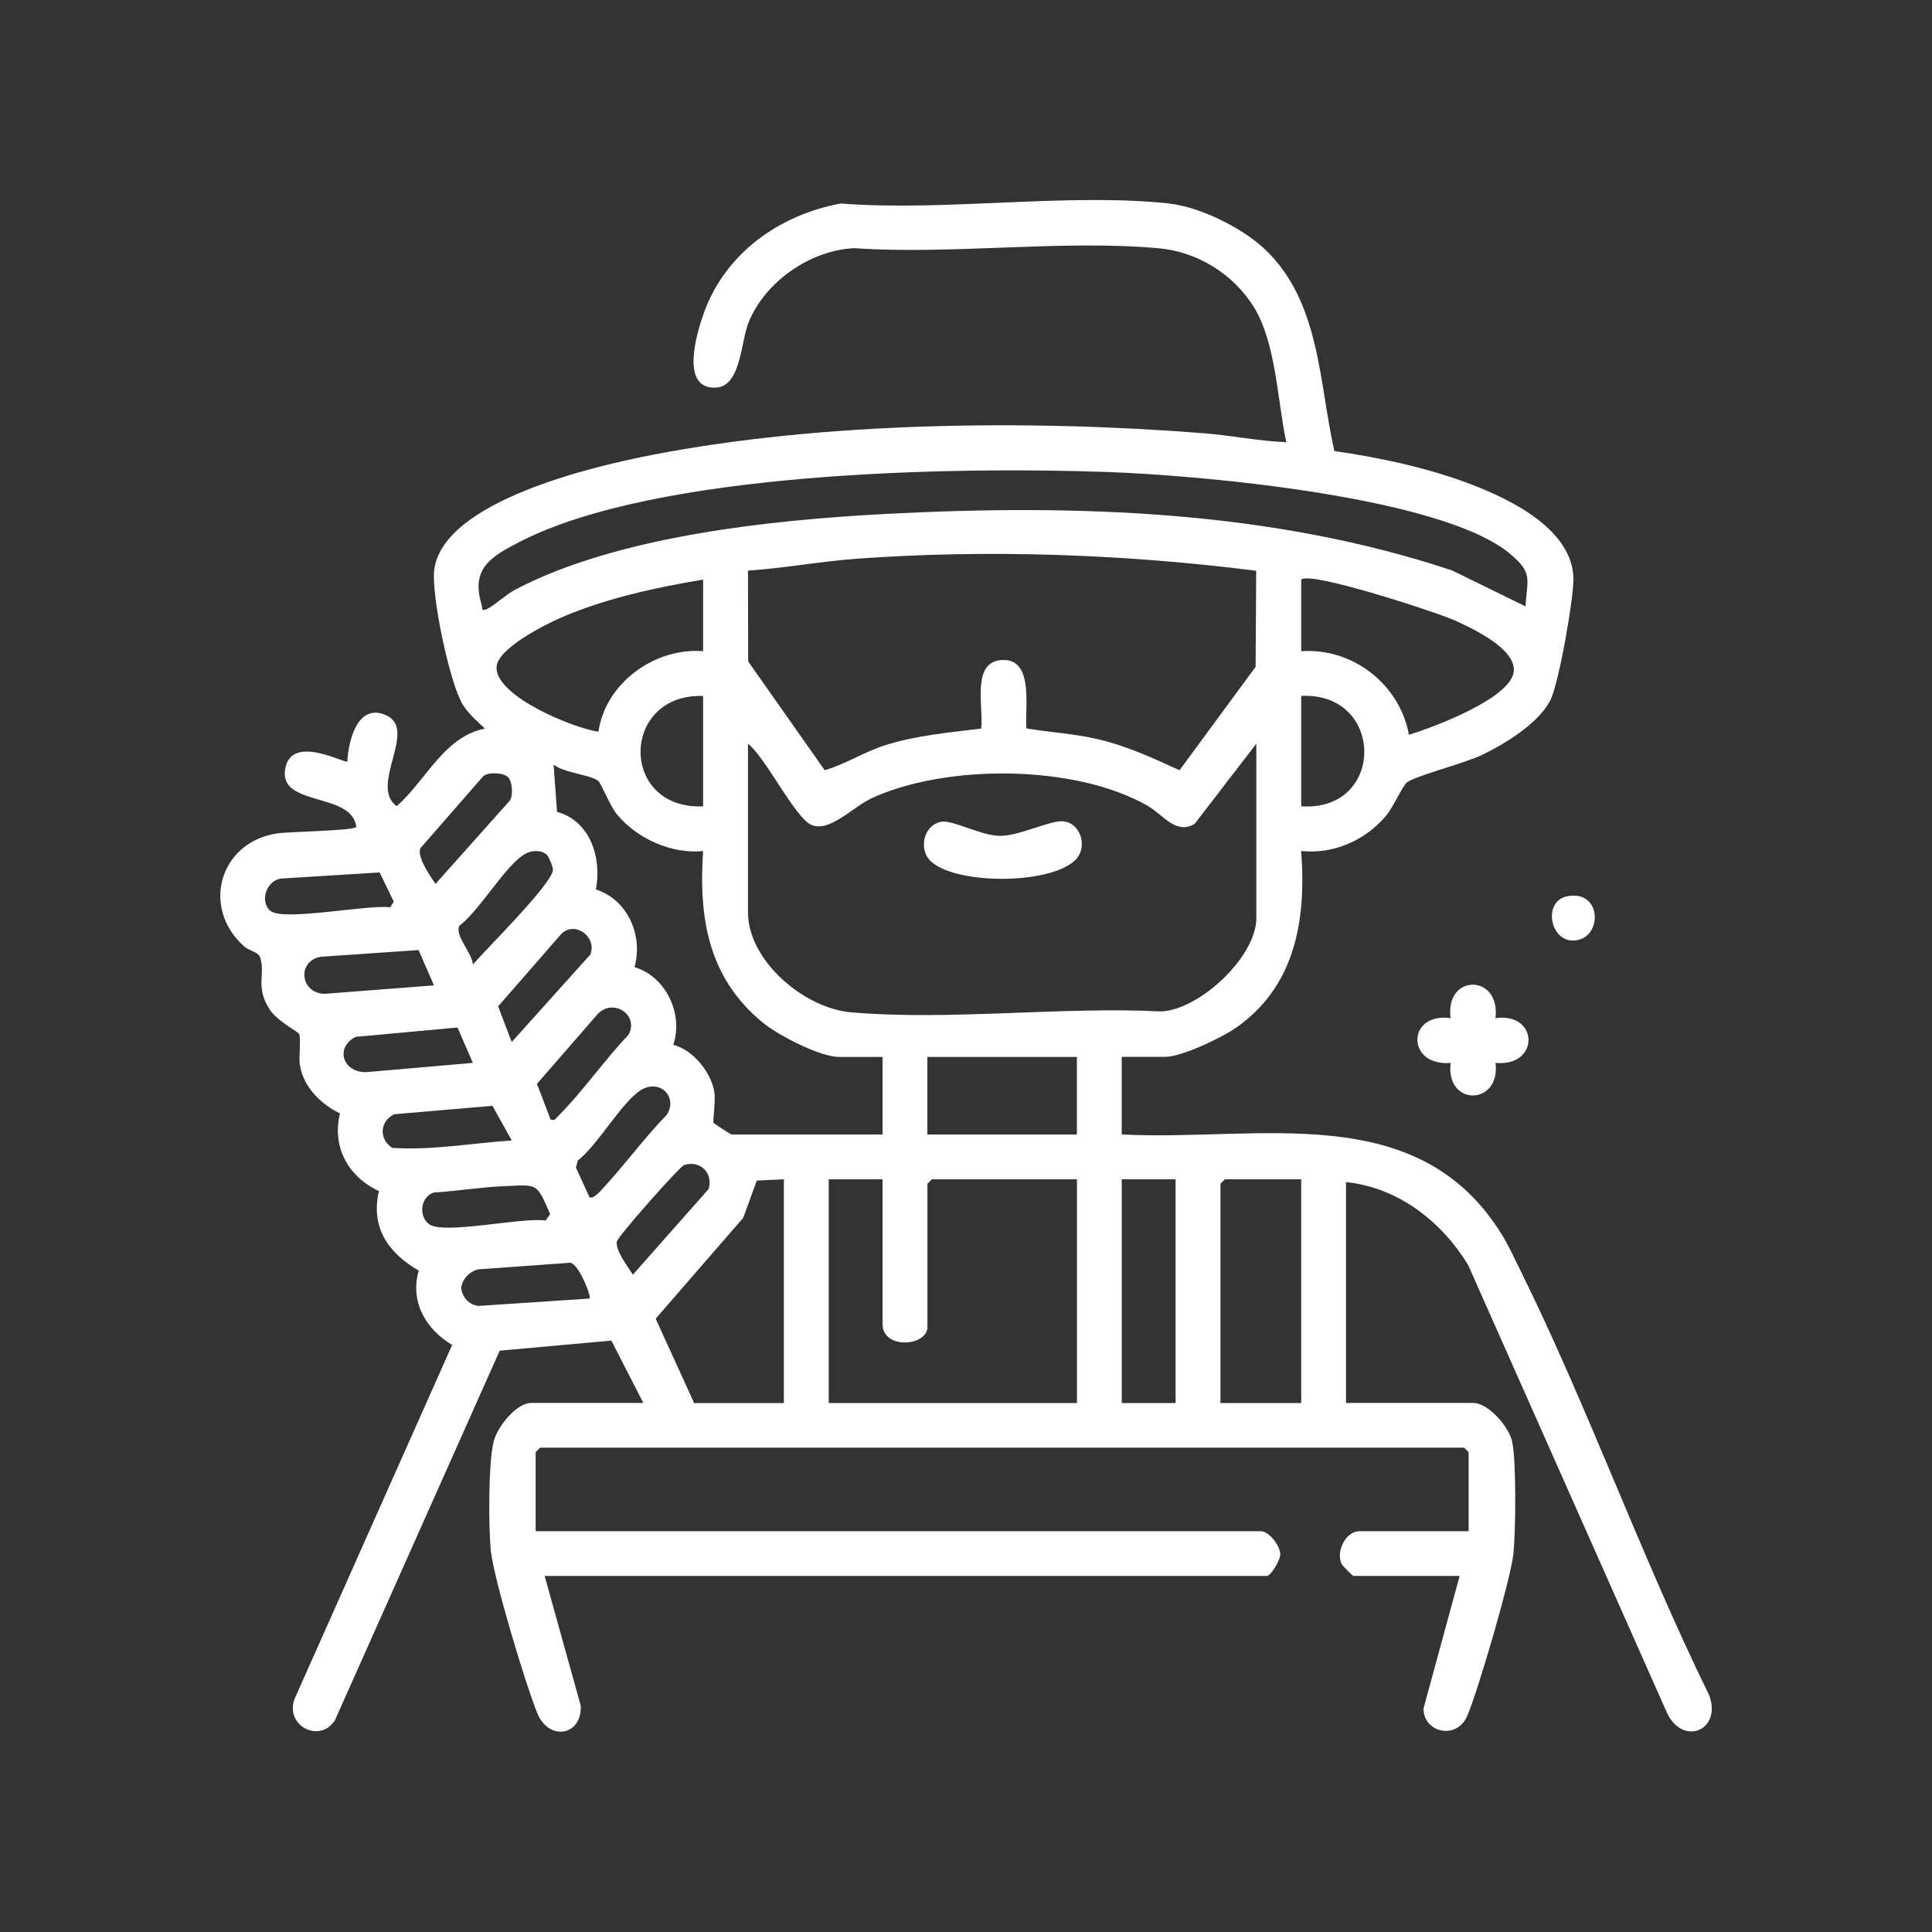 <?xml version="1.0" encoding="UTF-8"?>
<svg id="Camada_1" data-name="Camada 1" xmlns="http://www.w3.org/2000/svg" viewBox="0 0 400 400">
  <rect x="0" y="0" width="400" height="400" fill="#333333" stroke="none"/>
  <defs>
    <style>
      .cls-1 {
        fill: #fff;
      }
    </style>
  </defs>
  <path class="cls-1" d="M242.15,42.16c6.24.67,14.92,4.97,19.52,9.25,11.68,10.88,11.33,27.45,14.59,41.97,9.62,1.4,19.51,3.51,28.58,7,8.1,3.12,20.67,9.27,20.92,19.33.1,4.05-3.05,22.05-4.85,25.42-2.53,4.74-9.35,8.9-14.15,11.21-3.38,1.63-13.66,4.3-15.42,5.61-.93.69-2.91,5.18-4.29,6.84-4.3,5.18-10.91,8.11-17.66,7.4,1.1,14.24-1.2,28.15-13.66,36.71-2.95,2.03-11.11,5.91-14.51,5.91h-8.98v16.06c28.33,1.52,61.46-7.7,78.89,21.05,1.24,2.05,2.3,4.37,3.37,6.52,14.21,28.68,25.25,59.76,39.39,88.58,2.66,7.4-5.72,10.67-8.89,3.3l-41.06-92.46c-5.49-8.97-14.5-16.04-25.26-17.11v45.71h26.31c3.14,0,7.43,4.92,8.08,7.99.9,4.23.73,18.55.27,23.19-.51,5.11-7.41,28.71-9.59,33.67s-8.95,3.46-9.04-1.53l7.49-27.5h-21.98c-.18,0-2.32-2.16-2.46-2.48-1.23-2.67.91-6.78,3.7-6.78h22.6v-16.37l-.93-.93H111.83l-.93.93v16.37h150.14c1.71,0,3.92,2.93,4.02,4.68.07,1.29-1.95,4.58-2.78,4.58H112.76l7.48,26.87c.26,6.26-6.6,7.42-9,1.54-2.39-5.83-9.04-27.86-9.62-33.66-.48-4.81-.55-18.51.65-22.81.81-2.88,4.63-7.76,7.7-7.76h23.22l-6.61-12.9-23.12,2.08-34.12,76.53c-3.25,4.97-10.54.96-8.29-4.57l32.56-73.14c-5.45-3.27-8.79-8.96-6.91-15.39-6.3-3.67-10-8.88-8.25-16.47-6.36-2.99-9.74-9.05-8.07-16.09-4-1.9-7.71-5.64-8.32-10.21-.22-1.61.33-5.43-.18-6.31-.2-.33-4.49-2.67-5.96-4.86-3.18-4.76-.9-7.42-2.06-10.92-.37-1.11-2.36-1.41-3.31-2.26-9.05-8.08-5.03-21.67,6.88-23.41,2.45-.36,15.56-.53,16.34-1.31-.79-7.28-15.97-4.15-14.75-11.91,1.2-7.57,12.37-1.14,12.89-1.67.22-4.28,2.13-12.24,8.05-9.56,6.61,2.99-3.64,14.62,2.17,18.82,6.02-5.26,9.79-14.4,18.26-16.06-1.66-1.62-3.33-2.95-4.59-4.99-2.7-4.38-6.6-22.89-5.88-28,1.99-14.21,33.3-21.38,45.01-23.66,35.51-6.9,78.26-7.35,114.35-4.5,5.67.45,11.34,1.63,17.03,1.85-1.85-8.59-2.1-20.66-6.8-28.12-4.24-6.72-11.59-11.29-19.53-12.02-20.08-1.84-42.8,1.37-63.16-.03-9.12.47-18.35,6.9-21.81,15.3-1.63,3.96-1.57,13.28-6.74,13.57-7.63.42-3.97-11.46-2.55-15.43,4.42-12.39,15.65-20.34,28.34-22.69,21.66,1.7,46.86-2.27,68.1,0ZM315.83,125.55c.37-5.69,1.57-6.87-3.09-10.81-14.07-11.93-64.34-16.33-83.25-17.01-32.08-1.15-93.45-.14-121.81,14.41-6.01,3.09-10.31,5.56-7.94,13.13.14.45-.22,1.35.94.89,1.28-.5,4.1-3.08,5.88-4.02,21.18-11.19,53.3-14.51,77.09-15.75,39.03-2.03,79.61-.77,117.03,11.73l15.15,7.42ZM260.08,118.17c-27.08-3.43-55.39-4.47-82.61-2.5-7.54.55-15.06,1.97-22.61,2.46l.04,18.81,15.85,22.53c4.39-1.3,8.19-3.82,12.59-5.2,6.43-2.02,13.12-2.61,19.79-3.42.59-4.36-2.26-14.19,4.67-14.21,6.31-.02,4.33,10.14,4.71,14.17,4.94.82,9.88,1.09,14.79,2.23,5.94,1.38,11.42,3.91,16.91,6.43l15.75-21.41.12-19.89ZM145.57,120c-9.84,1.64-20.36,3.92-29.52,7.92-3.31,1.45-13.21,6.41-13.25,10.28-.07,6.02,15.88,12.54,21.1,13.3,1.42-10.03,11.61-17.47,21.67-16.68v-14.83ZM269.4,120v14.83c10.62-.77,20.41,6.84,22.3,17.3,4.87-1.48,21.45-7.61,21.73-13.29.22-4.57-8.36-8.63-12.03-10.3-3.91-1.78-30.14-10.36-31.99-8.54ZM145.57,144.09c-17.07-.55-17.46,23.54,0,22.86v-22.86ZM269.4,166.94c17.5,1.16,17.33-23.72,0-22.86v22.86ZM154.86,153.97v34.9c0,10.08,11.67,19.89,21.34,20.72,20.44,1.76,43.54-1.23,64.25-.18,8.04-.41,19.66-11.39,19.66-19.3v-36.14l-12.77,16.6c-3.91,2.32-6.47-1.86-9.72-3.73-14.93-8.57-41.44-8.7-56.98-1.66-3.96,1.79-8.88,7.23-12.62,5.62-3.44-1.47-9.51-14-13.16-16.83ZM151.45,234.89h31.27v-16.06h-8.98c-3.98,0-12.6-4.48-15.8-7.1-11.26-9.21-13.32-21.59-12.37-35.53-6.57.67-13.82-2.63-17.94-7.73-1.32-1.63-3.21-6.32-3.74-6.77-1.55-1.3-7.29-1.7-9.27-3.41l.71,9.8c6.94,1.89,9.3,9.64,8.04,16.06,6.64,2.14,9.81,9.58,8,16.09,6.51,1.92,10.17,9.72,8.02,16.08,4.06,1.01,7.82,5.65,8.51,9.75.29,1.74-.34,6.1-.18,6.38.11.19,3.52,2.38,3.73,2.44ZM105.18,160.91c-.93-.93-4.04-1.16-5.15-.18l-12.99,14.88c-.79,1.7,2.03,5.82,3.13,7.39l15.45-17.32c.64-1.14.44-3.9-.43-4.77ZM113.22,176.99c-1.17-1.1-3.2-.96-4.52-.19-4.1,2.37-9.39,11.74-13.61,14.88-.95,2.12,2.67,5.6,2.82,8.01,2.7-3.16,16.34-16.62,16.57-19.56.05-.6-.85-2.75-1.26-3.14ZM78.61,180.63l-20.51,1.27c-3,.47-4.41,4.9-2.05,6.72,2.79,2.15,20.23-1.4,24.73-.77l.75-1.17-2.93-6.05ZM105.95,215.74l16.25-18.09c1.58-3.62-3.49-7.51-6.37-3.85l-12.7,14.56,2.81,7.37ZM86.66,196.7l-20.37,1.4c-4.87,1.01-4.11,7.57.95,7.66l22.61-1.75-3.19-7.31ZM114,231.8c.95.23.99-.14,1.5-.66,5.2-5.2,9.54-11.56,14.63-16.9,2.21-4.09-3.04-7.58-6.28-4.41l-12.68,14.57,2.83,7.39ZM94.72,212.74l-21.11,1.93c-4.41,2.35-2.5,7.5,2.31,7.3l21.98-1.91-3.18-7.32ZM222.96,218.83h-30.96v16.06h30.96v-16.06ZM122.05,247.86c.73.55,2.33-1.35,2.79-1.84,4.55-4.91,8.54-10.41,13.22-15.22,2.33-3.78-1.45-7.38-5.22-5.2-3.93,2.27-9.14,11.59-13.21,14.66l-.39,1.48,2.81,6.13ZM105.95,236.12l-3.99-7.17-20.33,1.74c-3.02,1.46-3.24,5.13-.42,6.96,8.17.55,16.55-.98,24.75-1.53ZM141.68,241.19c-1.01.31-13.7,14.77-13.95,15.79-.44,1.79,2.26,5.25,3.3,6.93l15.67-17.72c1.02-3.3-1.69-6.01-5.01-5ZM162.29,244.16l-5.61.27-2.8,7.71-18.13,20.88,7.97,17.48h18.57v-46.33ZM182.72,244.16h-11.14v46.33h51.39v-46.33h-30.03l-.93.93v29.65c0,4.01-9.29,4.74-9.29-.62v-29.96ZM243.39,244.16h-11.14v46.33h11.14v-46.33ZM269.4,244.16h-15.79l-.93.93v45.4h16.72v-46.33ZM104.58,245.57c-4.91.2-9.86,1.02-14.77,1.33-2.78.9-3.2,4.96-.94,6.57,3.11,2.21,19.4-1.54,24.09-.76l.94-1.34c-2.85-6.55-2.52-6.07-9.33-5.8ZM122.04,268.86c.49-.47-2.35-7.39-4.02-7.42l-19.06,1.37c-1.81.49-3.25,2-3.49,3.88.26,1.92,1.62,3.43,3.57,3.69l23-1.53Z"/>
  <path class="cls-1" d="M309.63,210.8c8.93-1.29,9.28,10.11,0,9.26,1.1,8.87-10.39,9.11-9.29,0-9.2.79-9.16-10.52,0-9.27-1.27-9.21,10.37-9.25,9.28,0Z"/>
  <path class="cls-1" d="M324.33,185.6c7.15-1.57,7.59,8.06,2.19,9.05-5.54,1.02-7.27-7.94-2.19-9.05Z"/>
  <path class="cls-1" d="M194.94,170.13c2.29-.41,8.28,2.95,12.17,2.92,4.1-.02,10.39-3.27,13.01-3.01,3.74.36,5.32,5.68,2.21,8.31-5.55,4.72-23.61,4.8-29.31.24-3.01-2.41-1.96-7.77,1.92-8.47Z"/>
</svg>